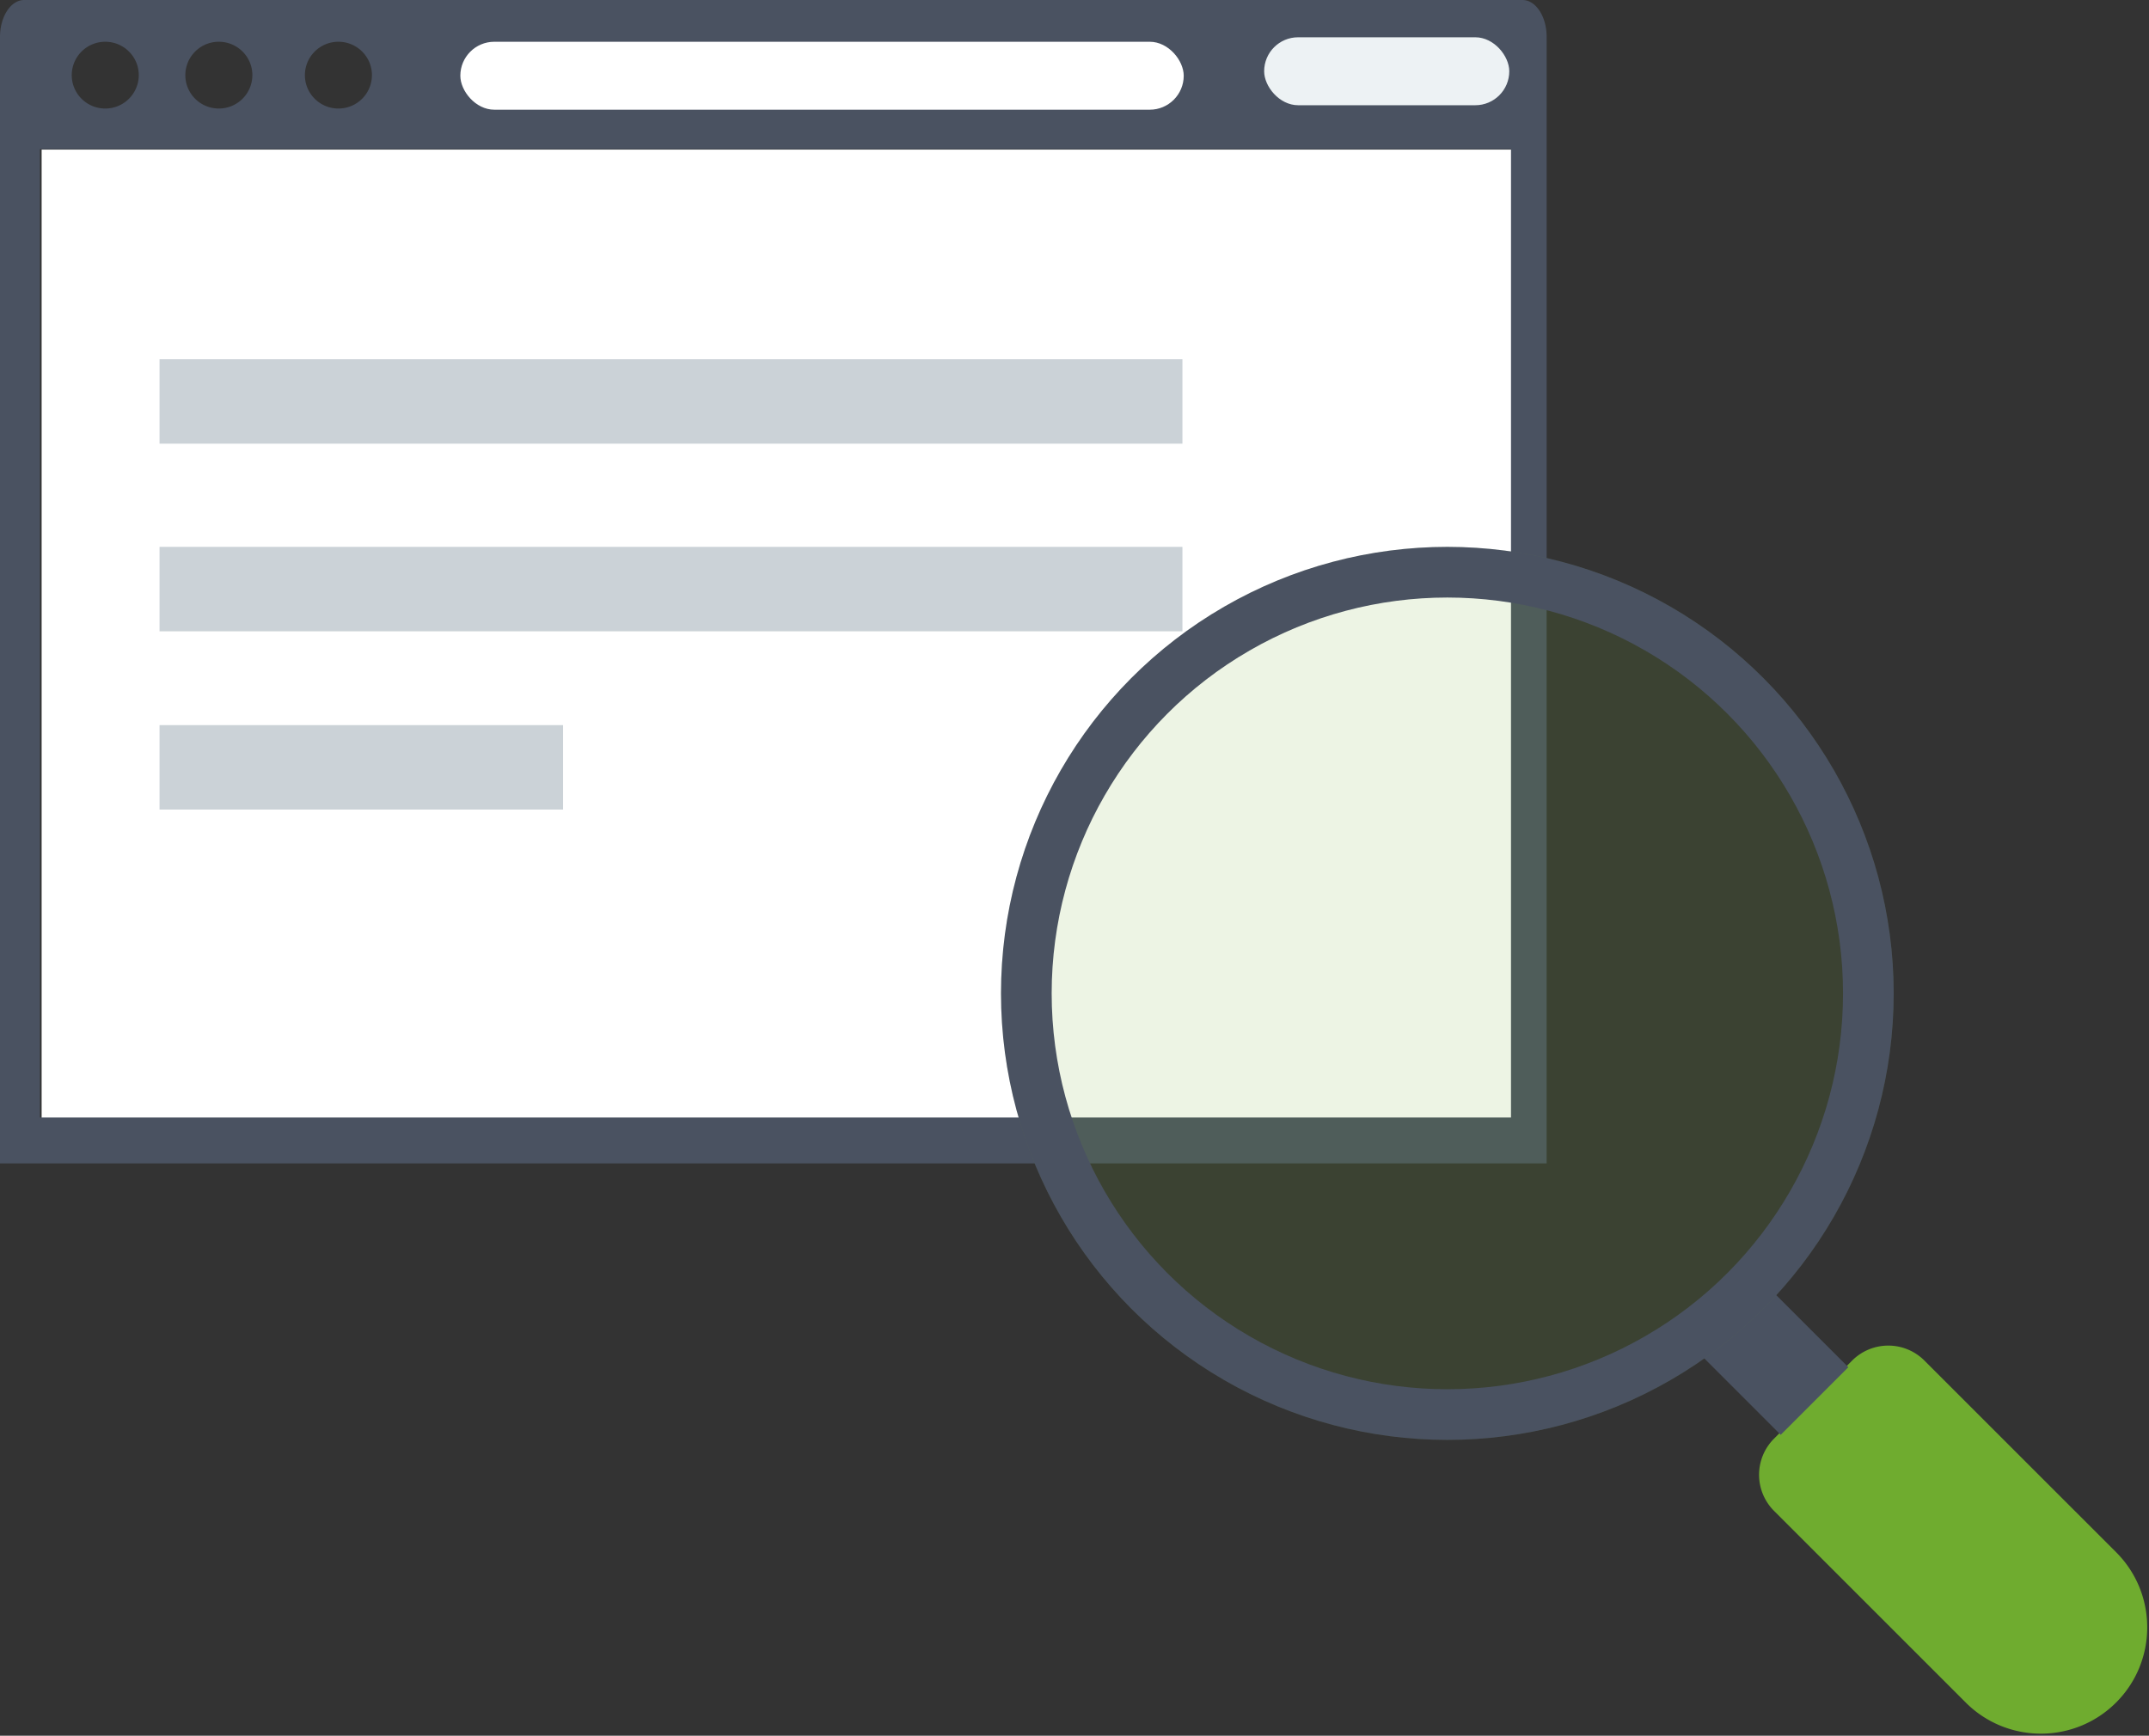 <svg xmlns="http://www.w3.org/2000/svg" xmlns:xlink="http://www.w3.org/1999/xlink" width="229" height="185" viewBox="0 0 229 185">
    <rect x="0" y="0" width="229" height="185" fill="#333333" stroke="none"/>
    <defs>
        <ellipse id="a" cx="59.231" cy="47.592" rx="47.564" ry="47.592"/>
    </defs>
    <g fill="none" fill-rule="evenodd">
        <g>
            <path fill="#FFF" d="M4.435 15.943h156.632v103.651H4.435z"/>
            <path fill="#4A5261" fill-rule="nonzero" d="M4.258 15.897v103.214h156.756V15.897H4.258zM2.575 0h159.663c1.422 0 2.575 1.764 2.575 3.94V124H0V3.94C0 1.765 1.153 0 2.575 0zm8.642 11.567a3.565 3.565 0 0 0 3.571-3.558c0-1.965-1.599-3.558-3.571-3.558A3.565 3.565 0 0 0 7.645 8.01c0 1.965 1.599 3.558 3.572 3.558zm12.104 0a3.565 3.565 0 0 0 3.572-3.558c0-1.965-1.6-3.558-3.572-3.558a3.565 3.565 0 0 0-3.572 3.558c0 1.965 1.6 3.558 3.572 3.558zm12.741 0a3.565 3.565 0 0 0 3.572-3.558c0-1.965-1.6-3.558-3.572-3.558A3.565 3.565 0 0 0 32.49 8.01c0 1.965 1.6 3.558 3.572 3.558z"/>
            <rect width="77.085" height="7.242" x="49.054" y="4.451" fill="#FFF" rx="3.621"/>
            <rect width="26.12" height="7.242" x="134.71" y="3.974" fill="#EDF2F4" rx="3.621"/>
        </g>
        <path fill="#6FAC2F" d="M189.043 153.339l8.326-8.325a5.443 5.443 0 0 1 7.697 0l20.427 20.426c4.425 4.425 4.425 11.599 0 16.024-4.424 4.424-11.598 4.424-16.023 0l-20.427-20.427a5.443 5.443 0 0 1 0-7.698z"/>
        <path fill="#4A5261" d="M180.08 143.254l7.206-7.206 9.674 9.675-7.206 7.206z"/>
        <g transform="translate(95 58.288)">
            <use fill="#6FAC2F" fill-opacity=".126" xlink:href="#a"/>
            <ellipse cx="59.231" cy="47.592" stroke="#4A5261" stroke-width="5.4" rx="44.864" ry="44.892"/>
        </g>
        <path fill="#CBD2D7" d="M17 47.288h109v-9H17zM17 67.288h109v-9H17zM17 86.288h43v-9H17z"/>
    </g>
</svg>
